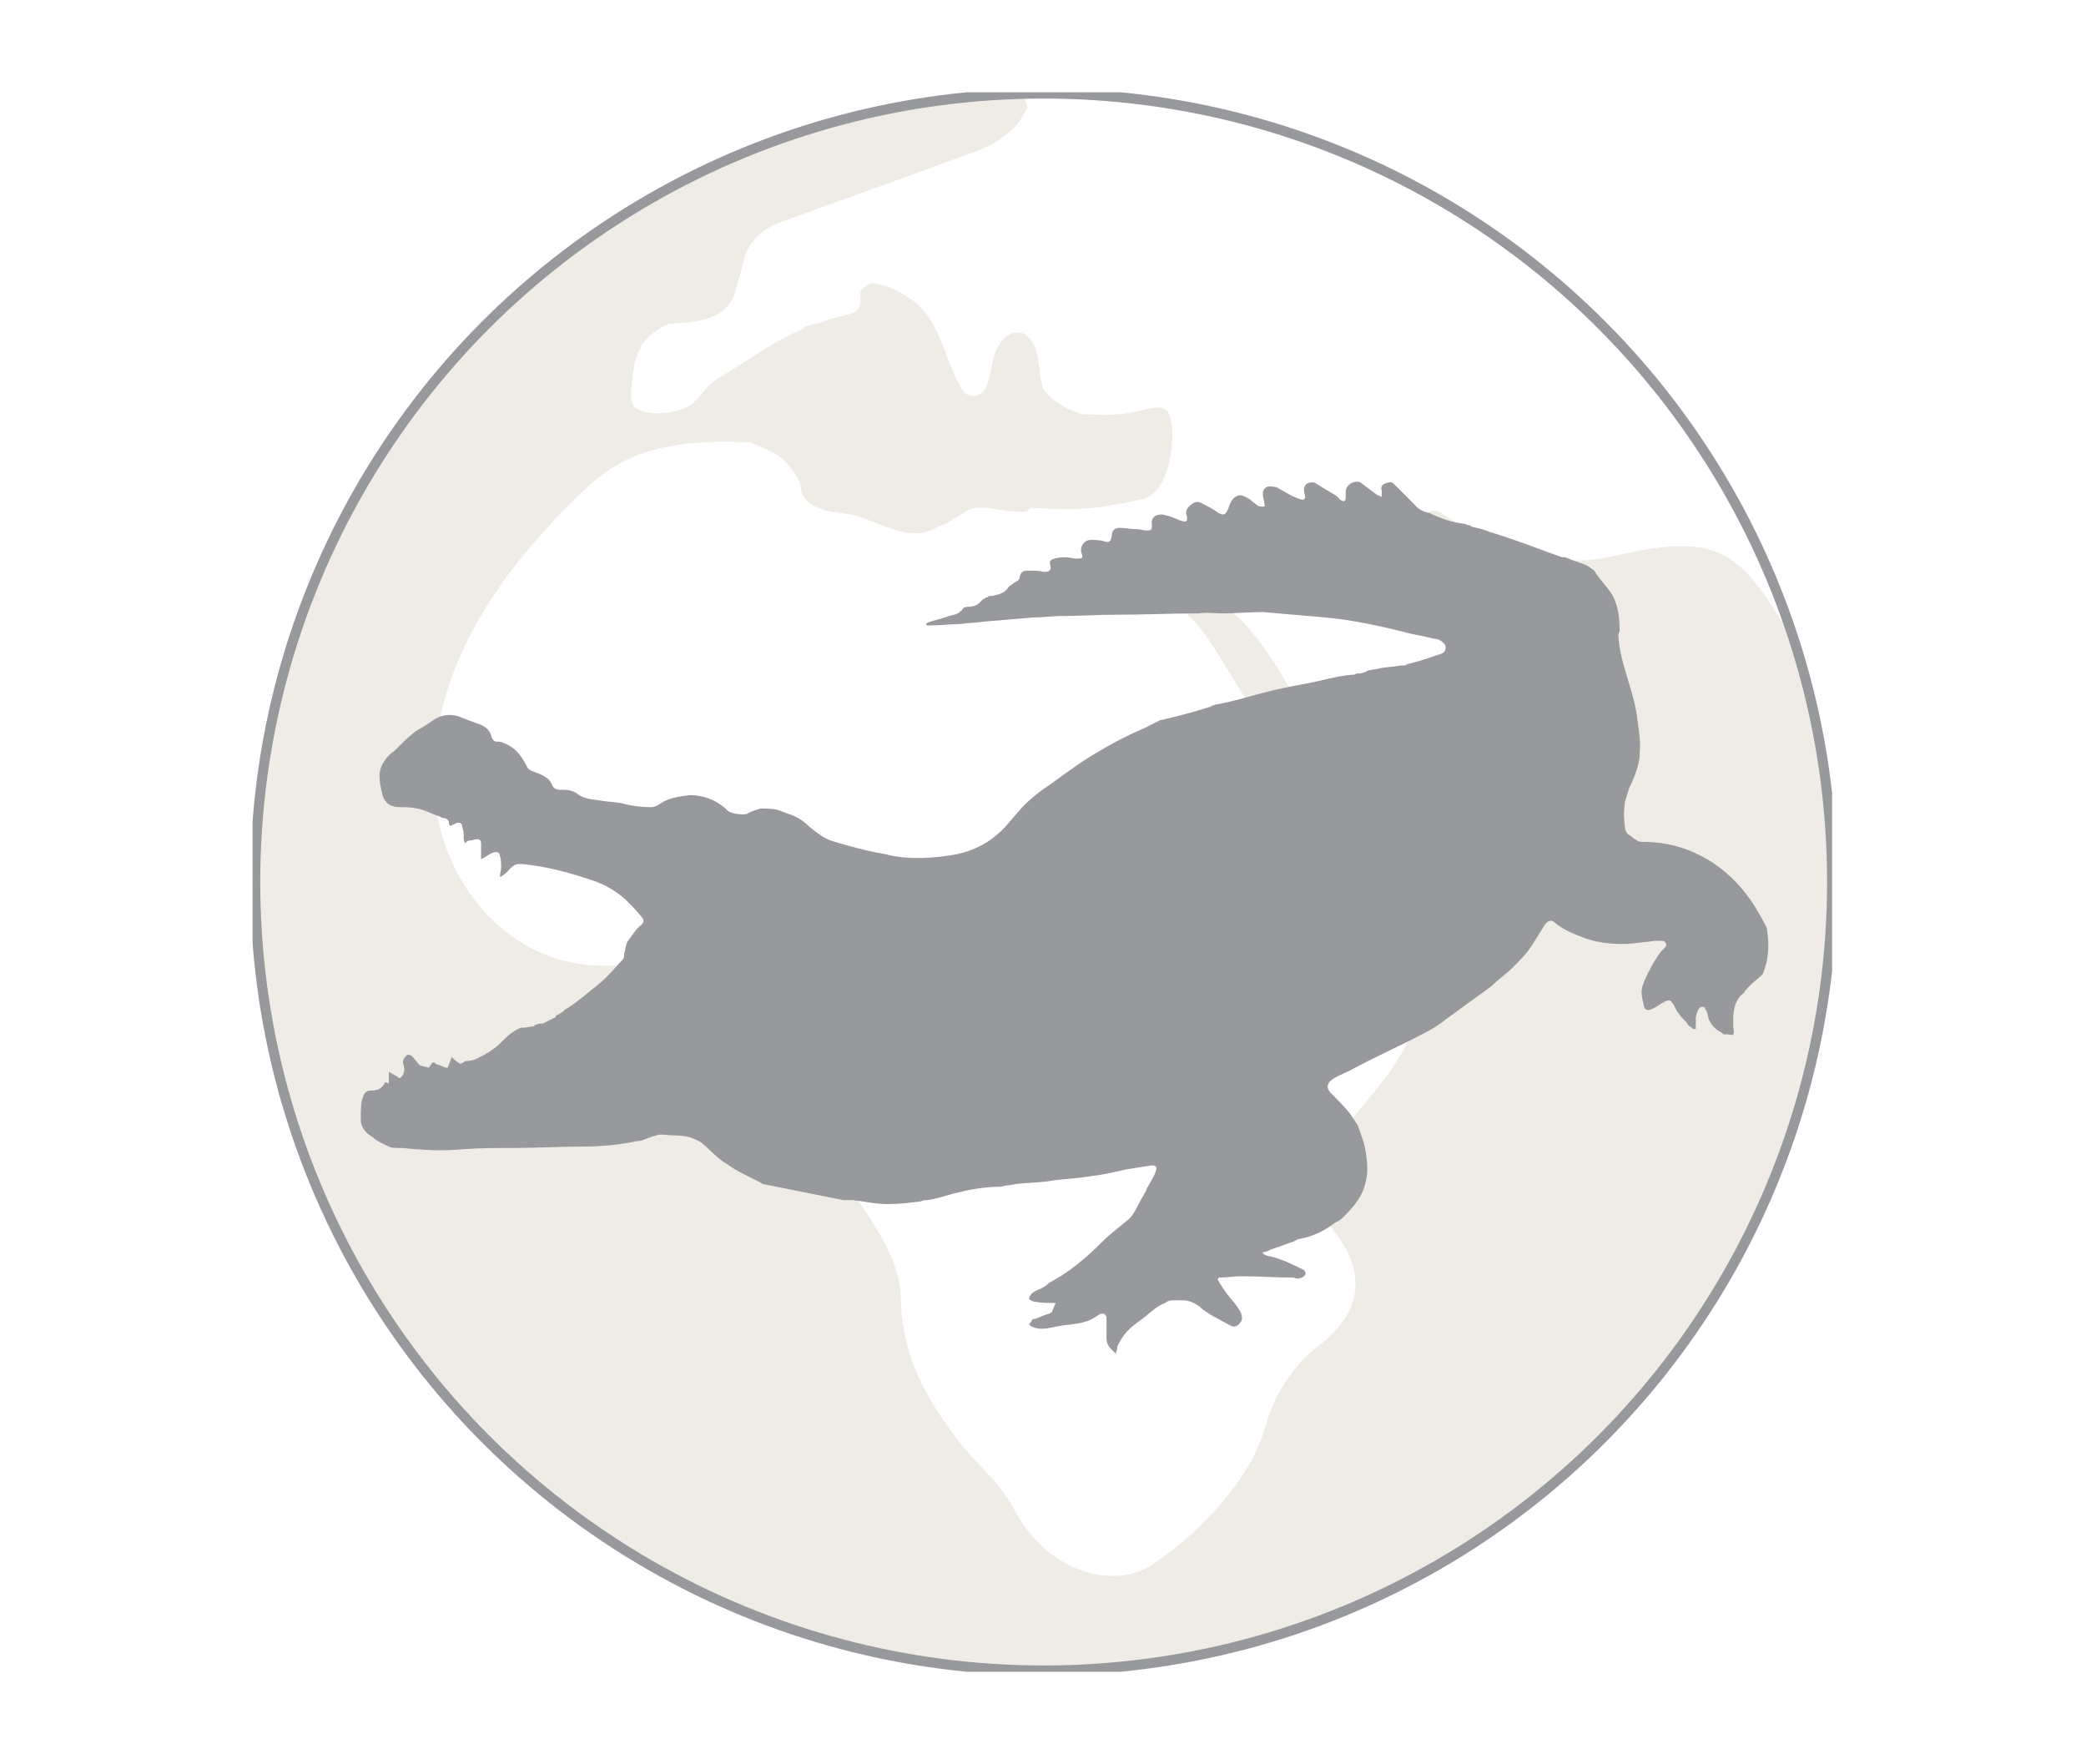 <?xml version="1.0" encoding="utf-8"?>
<!-- Generator: Adobe Illustrator 24.3.0, SVG Export Plug-In . SVG Version: 6.00 Build 0)  -->
<svg version="1.1" id="Layer_1" xmlns="http://www.w3.org/2000/svg" xmlns:xlink="http://www.w3.org/1999/xlink" x="0px" y="0px"
	 viewBox="0 0 156.1 132" style="enable-background:new 0 0 156.1 132;" xml:space="preserve">
<style type="text/css">
	.st0{opacity:0.25;clip-path:url(#SVGID_2_);fill:#C2B59B;enable-background:new    ;}
	.st1{clip-path:url(#SVGID_2_);fill:#97999C;}
	.st2{clip-path:url(#SVGID_2_);fill:none;stroke:#97999C;stroke-width:0.75;stroke-miterlimit:10;}
</style>
<g>
	<defs>
		<rect id="SVGID_1_" x="18.9" y="6.9" width="118.2" height="118.2"/>
	</defs>
	<clipPath id="SVGID_2_">
		<use xlink:href="#SVGID_1_"  style="overflow:visible;"/>
	</clipPath>
	<path class="st0" d="M133.3,46.4c0.1,0.1,0.1,0.3,0.2,0.4c-3.6-6.1-5.6-6.8-12.7-5.2c-4.8,1.1-9-0.5-12.9-3.2
		c-0.7-0.5-1.7,0.1-1.6,0.9c0.2,2,1.9,3.6,4.3,4.4c2,0.7,3.8,1.6,5.7,2.6c0.1,0.1,0.1,0.2,0.1,0.3c0.4,0.9,0.3,2,0,3
		c-0.4,1.3-1.5,2.2-2.1,3.3c-0.3,0.6-0.5,1.2-0.6,1.9c0,0.1,0,0.3-0.1,0.4c-0.1,0.1-0.2,0.2-0.3,0.4c-0.9,1.1-2.2,1.8-3.4,2.6
		c-6.6,4.4-7,4.3-11-2.5c-1.7-2.9-3.2-6-5.3-8.5c-1.1-1.4-2.8-2.4-4.3-3.5c-0.7-0.7-1.4-1.4-2.2-2c-0.1-0.1-0.2-0.2-0.3-0.3
		c0,0,0,0,0,0c-0.1-0.1-0.1-0.1-0.2-0.1c0,0,0,0,0,0c-0.8-0.6-1.9,0.5-1.1,1.1c0.1,0.1,0.1,0.1,0.2,0.2c1,1.1,1.9,2.2,3,3.2
		c1.7,1.7,1.9,2.3,3.9,5.5c1.5,2.3,4.2,8.2,6,10.2c2.6,3,5.1,5.3,9.5,2.8c2.2-1.2,3.3,0.7,2.5,2.7c-1.6,4-3.5,7.9-5.6,11.6
		c-1.3,2.4-3.3,4.3-4.9,6.5c-1.7,2.2-2.3,4.4-0.3,7c2.5,3.1,2.1,6.1-1,8.5c-2,1.5-3.4,3.7-4.1,6.1c-1.1,4-4.8,7.9-8.5,10.4
		c-2.5,1.7-7.6,1-10.4-4.3c-1-1.9-2.8-3.3-4.1-5c-2.4-3.2-4.2-6.2-4.3-10.8c-0.1-3.8-3.7-7.4-5.7-11.1c-0.9-1.7-2.1-3.4-2.3-5.3
		c-0.5-4.7-6-9.9-10.5-8.8c-10.6,2.7-17.3-6.7-16.4-15.4c0.8-8.2,5.9-14.7,11.5-20c3.3-3.1,7.4-3.5,12.1-3.3c0.1,0,0.2,0,0.3,0.1
		c0.7,0.3,1.5,0.6,2.1,1.1c0.4,0.4,0.8,0.8,1.1,1.3c0.1,0.2,0.2,0.4,0.3,0.6c0,1.4,1.2,2,3.1,2.2c2.4,0.2,4.9,2.5,7.2,1
		c0.4-0.1,0.8-0.3,1.2-0.6c0.4-0.2,0.8-0.5,1.2-0.7c0.6-0.2,1.3-0.1,1.9,0c0.7,0.1,1.4,0.2,2.1,0.2c0.2,0,0.4-0.1,0.5-0.3
		c1.9,0.1,3.7,0.2,5.5-0.1c1.1-0.2,1.9-0.3,2.6-0.5c0,0,0.1,0,0.1,0c1.3-0.2,1.9-1.6,2.2-2.8c0.2-1.1,0.4-2.5,0-3.6
		c-0.1-0.3-0.5-0.5-0.8-0.5c-0.6,0-1.1,0.2-1.7,0.3c-0.5,0.1-1,0.2-1.5,0.2c-0.8,0.1-1.7,0-2.5,0c-0.1,0-0.2,0-0.3-0.1
		c-0.9-0.3-1.8-0.8-2.5-1.6c0-0.1-0.1-0.1-0.1-0.1c0-0.1-0.1-0.2-0.1-0.3c0,0,0,0,0,0c0-0.1,0-0.2-0.1-0.4c-0.1-0.5-0.1-1-0.2-1.4
		c-0.1-1-0.5-2-1.3-2.2c-0.9-0.2-1.6,0.7-1.9,1.4c-0.4,1-0.3,2.1-0.9,3c-0.5,0.4-1,0.5-1.5,0c-1.5-2.3-1.7-5.8-4.4-7.2
		c-0.7-0.5-1.5-0.8-2.4-0.9c-0.2,0-0.4,0.1-0.6,0.3c-0.2,0.1-0.4,0.3-0.3,0.7c0,0.7-0.1,1.1-0.8,1.3c-0.7,0.2-1.4,0.3-2.1,0.6
		c-0.1,0-0.1,0.1-0.2,0.1c0,0,0,0-0.1,0c-0.3,0-0.6,0.1-0.8,0.2c-0.1,0-0.2,0.1-0.3,0.2c-2.2,0.9-4.3,2.5-6.5,3.8
		c-0.9,0.6-1.5,1.9-2.5,2.2c-1.1,0.4-2.7,0.5-3.6-0.1c-0.5-0.4-0.2-2.2,0-3.4c0.1-0.4,0.3-0.8,0.5-1.2c0-0.1,0.1-0.2,0.1-0.2
		c0.5-0.6,1.1-1.1,1.8-1.4c0.1-0.1,0.3-0.1,0.5-0.1c2.4-0.1,4.4-0.5,4.8-3.1c0.2-0.5,0.3-1,0.4-1.4c0.2-1.1,0.9-2,1.8-2.6
		c0.2-0.1,0.4-0.2,0.6-0.3c0.1,0,0.1-0.1,0.2-0.1c5-1.8,10-3.6,14.9-5.4c1.8-0.7,3.1-1.7,3.8-3.3c-0.1-0.2-0.2-0.5-0.2-0.7
		C44.6,7.9,19,34,19,66c0,32.6,26.4,59,59,59c32.6,0,59-26.4,59-59c0-6.7-1.1-13.1-3.2-19.1C133.7,46.8,133.5,46.6,133.3,46.4"/>
	<path class="st1" d="M27.2,82c0.1-0.3,0.3-0.4,0.6-0.4c0.4,0,0.8-0.1,1-0.6c0.1,0,0.2,0,0.3,0.1v-0.9c0.3,0.2,0.6,0.3,0.8,0.5
		c0.4-0.3,0.4-0.7,0.3-1c-0.1-0.3,0-0.5,0.2-0.7c0.1-0.1,0.2-0.1,0.4,0c0.2,0.2,0.4,0.5,0.6,0.7c0.2,0.1,0.4,0.1,0.7,0.2
		c0,0,0.1-0.2,0.2-0.3c0-0.1,0.2-0.1,0.2-0.1c0.1,0.1,0.2,0.2,0.4,0.2c0.2,0.1,0.4,0.2,0.6,0.2c0.1-0.3,0.2-0.5,0.3-0.8
		c0.2,0.2,0.3,0.3,0.5,0.4c0,0,0.1,0.1,0.1,0.1c0.1,0,0.3-0.1,0.4-0.2c0.4,0,0.8-0.1,1.1-0.3c0,0,0,0,0,0c0.6-0.3,1.1-0.6,1.6-1.1
		c0.4-0.4,0.9-0.9,1.5-1.1c0,0,0.1,0,0.2,0c0.2,0,0.5-0.1,0.7-0.1c0.1,0,0.1,0,0.1-0.1c0.1,0,0.3-0.1,0.4-0.1c0.1,0,0.3,0,0.4-0.1
		c0.2-0.1,0.4-0.2,0.6-0.3c0.1,0,0.2-0.1,0.2-0.2c0.2-0.1,0.4-0.2,0.5-0.3c0,0,0.1,0,0.1-0.1c0.7-0.4,1.3-0.9,1.9-1.4
		c0.4-0.3,0.9-0.7,1.3-1.1c0.4-0.4,0.8-0.9,1.2-1.3c0.1-0.1,0.1-0.2,0.1-0.4c0.1-0.3,0.1-0.7,0.3-1c0.3-0.4,0.6-0.9,1-1.2
		c0.2-0.2,0.2-0.4,0-0.6c-0.4-0.5-0.8-0.9-1.2-1.3c-0.8-0.7-1.7-1.2-2.7-1.5c-1.5-0.5-3-0.9-4.6-1.1c-0.9-0.1-1-0.1-1.6,0.6
		c0,0,0,0,0,0c-0.1,0.1-0.3,0.2-0.4,0.3c0,0-0.1,0-0.1,0c0-0.2,0.1-0.4,0.1-0.7c0-0.3,0-0.6-0.1-0.9c0-0.2-0.2-0.3-0.5-0.2
		c-0.3,0.1-0.5,0.3-0.9,0.5c0-0.1,0-0.3,0-0.4c0-0.3,0-0.5,0-0.8c0-0.2-0.1-0.3-0.3-0.3c-0.2,0-0.4,0.1-0.6,0.1
		c-0.1,0-0.2,0.1-0.3,0.2c-0.1-0.2-0.1-0.3-0.1-0.4c0-0.3,0-0.5-0.1-0.8c0-0.3-0.2-0.4-0.5-0.3c-0.1,0.1-0.2,0.1-0.4,0.2
		c-0.1-0.1-0.1-0.1-0.1-0.2c0-0.3-0.3-0.4-0.5-0.4c-0.1,0-0.1-0.1-0.2-0.1c-0.6-0.2-1.1-0.5-1.7-0.6c-0.4-0.1-0.8-0.1-1.2-0.1
		c-0.7,0-1.2-0.2-1.4-1c-0.2-0.9-0.4-1.7,0.2-2.5c0.2-0.3,0.4-0.5,0.7-0.7c0.5-0.5,1-1,1.5-1.4c0.4-0.3,0.9-0.5,1.4-0.9
		c0.6-0.4,1.2-0.5,1.9-0.3c0.5,0.2,1,0.4,1.6,0.6c0.5,0.2,0.8,0.5,0.9,1c0.1,0.2,0.2,0.3,0.4,0.3c0.2,0,0.3,0,0.5,0.1
		c0.8,0.3,1.3,0.9,1.7,1.7c0.1,0.3,0.4,0.4,0.7,0.5c0.5,0.2,1,0.4,1.2,0.9c0.1,0.3,0.3,0.4,0.7,0.4c0.4,0,0.8,0,1.2,0.3
		c0.5,0.4,1.1,0.4,1.7,0.5c0.5,0.1,1.1,0.1,1.6,0.2c0.7,0.2,1.5,0.3,2.2,0.3c0.2,0,0.5-0.1,0.6-0.2c0.7-0.5,1.5-0.6,2.3-0.7
		c1.1,0,2.1,0.4,2.9,1.2c0.3,0.2,1.1,0.3,1.4,0.2c0.3-0.2,0.7-0.3,1-0.4c0.4,0,0.9,0,1.3,0.1c0.3,0.1,0.5,0.2,0.8,0.3
		c0.6,0.2,1.1,0.5,1.5,0.9c0.6,0.5,1.2,1,2,1.2c1,0.3,2.1,0.6,3.1,0.8c0.2,0,0.4,0.1,0.6,0.1c1.7,0.5,4,0.3,5.5,0
		c1.3-0.3,2.4-0.9,3.3-1.8c0.6-0.6,1.1-1.3,1.7-1.9c0.4-0.4,0.9-0.8,1.3-1.1c1.2-0.8,2.3-1.7,3.6-2.5c1.3-0.8,2.6-1.5,4-2.1
		c0.4-0.2,0.8-0.4,1.2-0.6c1.3-0.3,2.5-0.6,3.7-1c0.1,0,0.1,0,0.2-0.1c0.1,0,0.3-0.1,0.4-0.1c1.1-0.2,2.1-0.5,3.2-0.8
		c1.1-0.3,2.1-0.5,3.2-0.7c1.2-0.2,2.4-0.6,3.6-0.7c0.1,0,0.3,0,0.4-0.1c0.2,0,0.4,0,0.6-0.1c0.1,0,0.1,0,0.2-0.1
		c0.3-0.1,0.7-0.1,1-0.2c0.5-0.1,1-0.1,1.5-0.2c0.1,0,0.1,0,0.2,0c0.1,0,0.2,0,0.3-0.1c0.9-0.2,1.7-0.5,2.6-0.8
		c0.3-0.1,0.4-0.6,0.1-0.8c-0.2-0.2-0.4-0.3-0.7-0.3c-0.7-0.2-1.5-0.3-2.2-0.5c-1.2-0.3-2.5-0.6-3.7-0.8c-1.1-0.2-2.2-0.3-3.4-0.4
		c-1.2-0.1-2.3-0.2-3.5-0.3c-1,0-2,0.1-3,0.1c-0.6,0-1.2-0.1-1.8,0c-2.1,0-4.1,0.1-6.2,0.1c-1.4,0-2.8,0.1-4.2,0.1
		c-0.6,0-1.2,0.1-1.9,0.1c-1.2,0.1-2.4,0.2-3.6,0.3c-0.7,0.1-1.3,0.1-2,0.2c-0.7,0-1.4,0.1-2.2,0.1c-0.1,0-0.1,0-0.2,0
		c-0.1,0-0.1-0.1-0.1-0.1c0,0,0.1-0.1,0.1-0.1c0.5-0.2,1.1-0.3,1.6-0.5c0.3-0.1,0.7-0.1,0.9-0.4c0,0,0.1,0,0.1-0.1
		c0.1-0.2,0.4-0.2,0.6-0.2c0.2,0,0.5-0.1,0.7-0.3c0,0,0.1-0.1,0.1-0.1c0,0,0.1-0.1,0.1-0.1c0.1-0.1,0.2-0.1,0.3-0.2
		c0.1,0,0.1,0,0.2-0.1c0,0,0.1,0,0.2,0c0.5-0.1,1-0.2,1.3-0.7c0.1-0.1,0.3-0.2,0.4-0.3c0.2-0.1,0.4-0.2,0.4-0.4
		c0.1-0.4,0.2-0.5,0.7-0.5c0.4,0,0.8,0,1.1,0.1c0.4,0,0.6-0.1,0.5-0.5c-0.1-0.3,0-0.4,0.3-0.5c0.3-0.1,0.6-0.1,0.9-0.1
		c0.2,0,0.5,0.1,0.7,0.1c0.5,0,0.6,0,0.4-0.5c0,0,0-0.1,0-0.2c0-0.3,0.3-0.7,0.7-0.7c0.3,0,0.7,0,1,0.1c0.4,0.1,0.5,0.1,0.6-0.4
		c0-0.4,0.2-0.6,0.6-0.6c0.4,0,0.8,0.1,1.3,0.1c0.2,0,0.5,0.1,0.7,0.1c0.4,0,0.4-0.1,0.4-0.4c-0.1-0.5,0.2-0.8,0.7-0.8
		c0.2,0,0.4,0.1,0.5,0.1c0.4,0.1,0.7,0.3,1.1,0.4c0.3,0.1,0.4-0.1,0.3-0.4c-0.1-0.3,0-0.6,0.3-0.8c0.3-0.3,0.6-0.3,0.9-0.1
		c0.4,0.2,0.8,0.4,1.2,0.7c0.4,0.2,0.5,0.1,0.7-0.3c0.1-0.3,0.2-0.6,0.4-0.8c0.2-0.2,0.5-0.3,0.7-0.2c0.3,0.1,0.6,0.3,0.8,0.5
		c0.2,0.1,0.3,0.3,0.5,0.3c0.1,0,0.3,0,0.3,0c0.1,0,0-0.2,0-0.3c0-0.2-0.1-0.4-0.1-0.6c0-0.3,0.1-0.5,0.4-0.6c0.2,0,0.5,0,0.7,0.1
		c0.4,0.2,0.8,0.5,1.3,0.7c0.2,0.1,0.5,0.2,0.6,0.2c0.3-0.1,0.1-0.4,0.1-0.6c-0.1-0.5,0.2-0.7,0.6-0.7c0.1,0,0.2,0,0.3,0.1
		c0.5,0.3,1,0.6,1.5,0.9c0.1,0.1,0.2,0.2,0.3,0.3c0.3,0.2,0.4,0.1,0.4-0.2c0-0.1,0-0.3,0-0.4c0-0.5,0.6-0.9,1.1-0.7
		c0.4,0.3,0.8,0.6,1.2,0.9c0.1,0.1,0.3,0.1,0.4,0.2c0-0.1,0-0.3,0-0.4c0,0,0-0.1,0-0.1c-0.1-0.2,0-0.4,0.2-0.5
		c0.3-0.1,0.5-0.2,0.7,0c0.5,0.5,1,1,1.5,1.5c0.3,0.4,0.7,0.6,1.2,0.7c0.8,0.4,1.7,0.7,2.6,0.8c0.1,0,0.2,0.1,0.3,0.1
		c0.1,0,0.1,0,0.2,0.1c0.3,0.1,0.5,0.1,0.8,0.2c0.8,0.3,1.6,0.5,2.4,0.8c1.2,0.4,2.4,0.9,3.6,1.3c0.1,0,0.1,0,0.2,0
		c0.1,0,0.2,0.1,0.3,0.1c0.4,0.2,0.9,0.3,1.3,0.5c0.1,0,0.1,0.1,0.2,0.1c0.1,0.1,0.3,0.2,0.4,0.3c0.4,0.7,1,1.2,1.4,1.9
		c0.4,0.8,0.5,1.7,0.5,2.6c0,0.1-0.1,0.2-0.1,0.3c0.1,2.1,1.1,4,1.4,6.1c0.1,0.9,0.3,1.8,0.2,2.7c0,0.1,0,0.2,0,0.3
		c-0.1,0.8-0.4,1.6-0.8,2.4c-0.1,0.3-0.2,0.7-0.3,1c-0.1,0.6-0.1,1.3,0,1.9c0,0.2,0.1,0.4,0.2,0.5c0.1,0.1,0.2,0.1,0.4,0.3
		c0.5,0.3,0.4,0.3,0.8,0.3c3.4,0,6.3,1.8,8.1,4.5c0.4,0.6,0.8,1.3,1.1,1.9c0.2,1.2,0.2,2.3-0.3,3.5c-0.3,0.3-0.7,0.6-1,0.9
		c-0.1,0.1-0.3,0.3-0.4,0.5c-0.6,0.4-0.8,1.2-0.8,1.9c0,0.2,0,0.4,0,0.6c0,0.1,0.1,0.5,0,0.6c-0.1,0.1-0.3,0-0.4,0
		c-0.1,0-0.2,0-0.3,0c0,0-0.1,0-0.1-0.1c0,0,0,0,0,0c0,0,0,0,0,0c-0.1,0-0.1-0.1-0.2-0.1c-0.5-0.3-0.8-0.7-0.9-1.2c0,0,0-0.1,0-0.1
		c-0.1-0.2-0.1-0.3-0.2-0.4c0,0,0,0,0,0c0-0.2-0.3-0.2-0.4-0.1c-0.2,0.2-0.2,0.4-0.3,0.7c0,0.1,0,0.3,0,0.4c0,0.1,0,0.2,0,0.4
		c0,0,0,0.1,0,0.1c0,0,0,0,0,0c0,0,0,0,0,0c0,0,0,0-0.1,0c0,0,0,0,0,0c0,0,0,0-0.1,0c0,0-0.1-0.1-0.1-0.1c-0.2-0.1-0.3-0.2-0.4-0.4
		c-0.3-0.3-0.4-0.4-0.6-0.7c-0.2-0.2-0.3-0.6-0.5-0.8c-0.3-0.7-1.9,1.4-2.1,0.2c-0.2-1-0.4-1.1,0.7-3.1c0.6-1,0.7-1,0.9-1.2
		c0.2-0.2,0-0.5-0.2-0.5c-0.2,0-0.4,0-0.6,0c-0.5,0.1-1,0.1-1.6,0.2c-1.2,0.1-2.5,0-3.6-0.4c-0.8-0.3-1.6-0.6-2.3-1.2
		c-0.2-0.2-0.5-0.1-0.7,0.2c-0.3,0.5-0.7,1.1-1,1.6c-0.4,0.6-0.9,1.1-1.4,1.6c-0.5,0.5-1.1,0.9-1.6,1.4c-1.1,0.8-2.2,1.6-3.3,2.4
		c-0.5,0.4-1.1,0.8-1.7,1.1c-1.7,0.9-3.5,1.7-5.2,2.6c-0.5,0.3-1.1,0.5-1.6,0.8c-0.5,0.3-0.6,0.7-0.2,1.1c0.5,0.5,1,1,1.4,1.5
		c0.2,0.3,0.4,0.6,0.6,0.9c0.2,0.6,0.5,1.3,0.6,2c0.1,0.7,0.2,1.5,0,2.2c-0.2,1.1-0.9,1.9-1.7,2.7c-0.2,0.2-0.4,0.3-0.6,0.4
		c-0.8,0.6-1.6,1-2.6,1.2c-0.2,0-0.3,0.1-0.5,0.2c-0.6,0.2-1.1,0.4-1.7,0.6c-0.2,0.1-0.4,0.2-0.6,0.2c0,0,0,0.1,0,0.1
		c0.2,0.1,0.3,0.2,0.5,0.2c0.9,0.2,1.7,0.6,2.5,1c0.1,0,0.2,0.2,0.2,0.3c0,0.1-0.2,0.3-0.3,0.3c-0.2,0.1-0.4,0.1-0.6,0
		c-1.3,0-2.6-0.1-3.9-0.1c-0.6,0-1.1,0.1-1.7,0.1c0,0,0,0.1-0.1,0.1c0.2,0.4,0.5,0.8,0.7,1.1c0.3,0.4,0.6,0.7,0.8,1
		c0.1,0.2,0.3,0.4,0.3,0.6c0.1,0.3,0,0.5-0.2,0.7c-0.2,0.2-0.4,0.2-0.6,0.1c-0.4-0.2-0.9-0.5-1.3-0.7c-0.3-0.2-0.7-0.4-1-0.7
		c-0.4-0.3-0.8-0.5-1.3-0.5c-0.3,0-0.5,0-0.8,0c-0.2,0-0.4,0.1-0.5,0.2c0,0,0,0,0,0c-0.6,0.2-1.1,0.7-1.6,1.1
		c-0.7,0.5-1.4,1-1.8,1.8c-0.1,0.2-0.2,0.3-0.2,0.5c0,0.1-0.1,0.3-0.1,0.4c0,0,0,0,0,0c0,0-0.1-0.1-0.1-0.1
		c-0.1-0.1-0.2-0.2-0.3-0.3c-0.2-0.2-0.3-0.5-0.3-0.8c0-0.5,0-1,0-1.5c0-0.1,0-0.1-0.1-0.2c0-0.1-0.1-0.1-0.3-0.1
		c-0.1,0-0.2,0.1-0.2,0.1c-0.3,0.2-0.6,0.4-1,0.5c-0.6,0.2-1.2,0.2-1.8,0.3c-0.7,0.1-1.4,0.4-2.1,0.1c-0.1,0-0.2-0.1-0.3-0.2
		c0.1-0.1,0.2-0.2,0.2-0.3c0.1-0.1,0.1-0.1,0.2-0.1c0.4-0.1,0.7-0.3,1.1-0.4c0.1,0,0.1-0.1,0.2-0.1c0.1-0.2,0.2-0.5,0.3-0.7
		c0,0,0,0-0.1,0c-0.5,0-1,0-1.5-0.1c-0.1,0-0.3-0.1-0.4-0.2c0-0.1,0.1-0.3,0.2-0.4c0.1-0.1,0.3-0.2,0.5-0.3c0.3-0.1,0.6-0.3,0.8-0.5
		c1.5-0.8,2.7-1.8,3.9-3c0.7-0.7,1.4-1.2,2.1-1.8c0.5-0.5,0.7-1.2,1.1-1.8c0-0.1,0.1-0.1,0.1-0.2c0.1-0.1,0.1-0.3,0.2-0.4
		c0.2-0.4,0.5-0.8,0.6-1.2c0,0,0,0,0,0c0-0.1,0.1-0.2,0-0.3c-0.1-0.1-0.2-0.1-0.3-0.1c-0.6,0.1-1.3,0.2-1.9,0.3
		c-0.9,0.2-1.7,0.4-2.6,0.5c-1.1,0.2-2.2,0.2-3.3,0.4c-0.8,0.1-1.6,0.1-2.4,0.2c-0.4,0.1-0.8,0.1-1.1,0.2c-1.2,0-2.3,0.2-3.5,0.5
		c-0.7,0.2-1.3,0.4-2,0.5c-0.2,0-0.3,0-0.5,0.1c-0.8,0.1-1.6,0.2-2.5,0.2c-0.9,0-1.7-0.2-2.6-0.3c-0.2,0-0.5,0-0.7,0
		c-2-0.4-4-0.8-6-1.2c-0.9-0.5-1.9-0.9-2.7-1.5c-0.7-0.4-1.2-1-1.8-1.5c-0.2-0.2-0.5-0.3-0.7-0.4c-0.7-0.3-1.5-0.2-2.3-0.3
		c-0.2,0-0.4,0-0.6,0.1c-0.5,0.1-0.9,0.4-1.4,0.4c-1.4,0.3-2.8,0.4-4.2,0.4c-1.6,0-3.3,0.1-4.9,0.1c-1.3,0-2.6,0-3.9,0.1
		c-1.1,0.1-2.2,0.1-3.3,0c-0.5,0-0.9-0.1-1.4-0.1c-0.3,0-0.6,0-0.8-0.1c-0.4-0.2-0.9-0.4-1.2-0.7c-0.5-0.3-0.9-0.7-0.9-1.3
		C27,82.9,27,82.5,27.2,82"/>
	<circle class="st2" cx="78.1" cy="66" r="59"/>
</g>
</svg>

